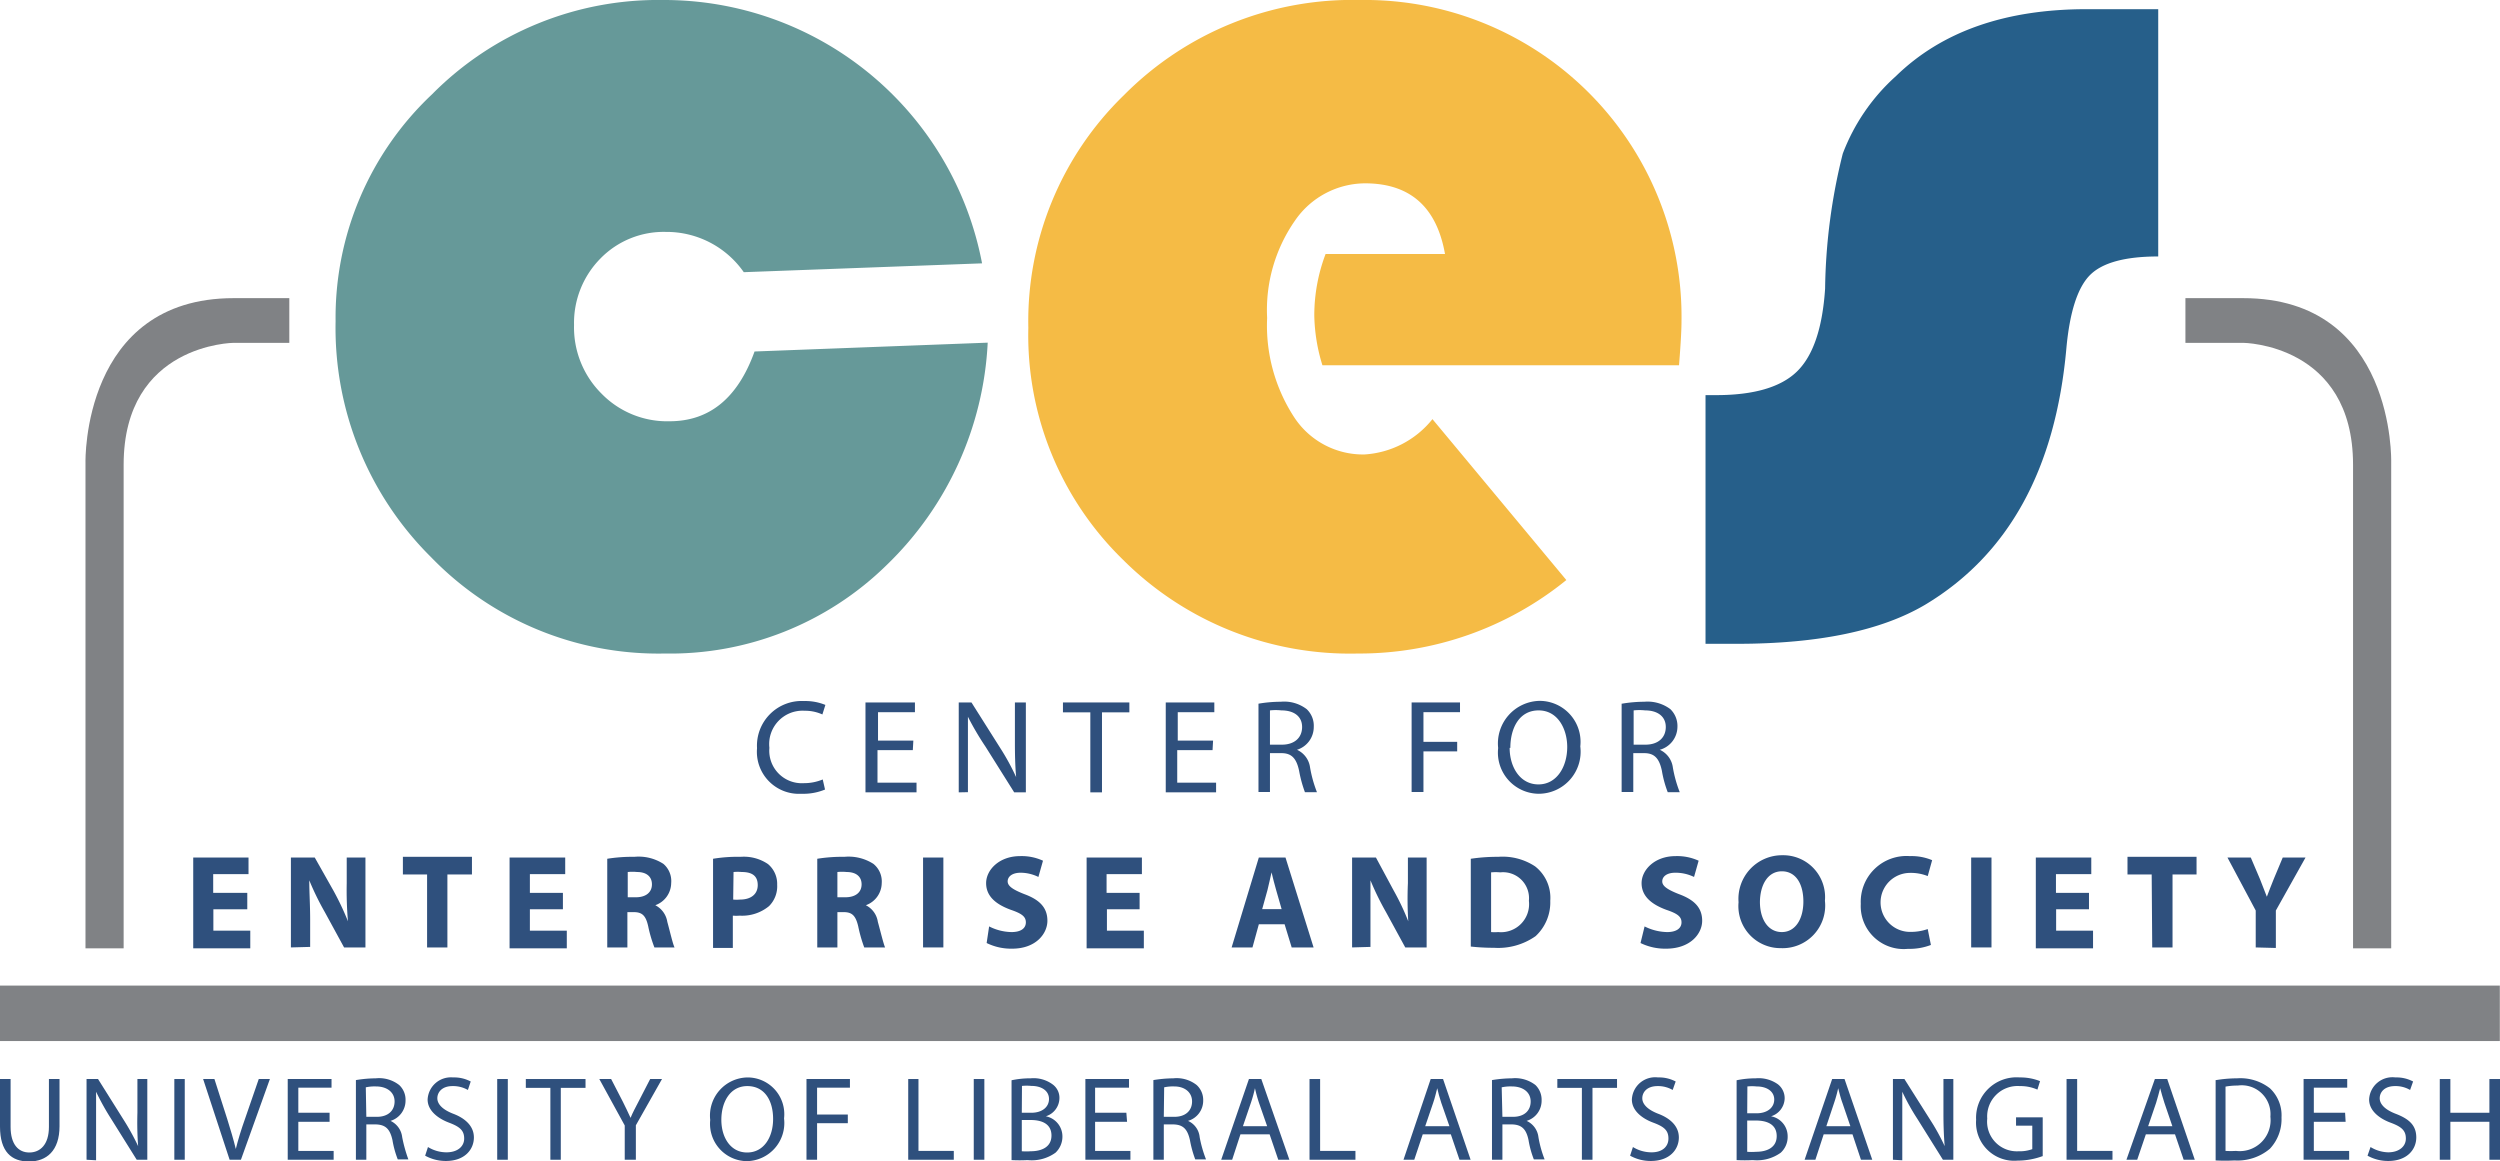 <svg xmlns="http://www.w3.org/2000/svg" xmlns:xlink="http://www.w3.org/1999/xlink" viewBox="0 0 141.54 65.74"><defs><style>.cls-1{fill:url(#linear-gradient);}.cls-2{fill:#699;}.cls-3{fill:#f5bb45;}.cls-4{fill:url(#linear-gradient-2);}.cls-5{fill:url(#linear-gradient-3);}.cls-6{fill:#265f8a;}.cls-7{fill:#2f507d;}</style><linearGradient id="linear-gradient" x1="2650.46" y1="93.32" x2="2650.46" y2="-431.23" gradientTransform="translate(2780.05 64.19) rotate(180)" gradientUnits="userSpaceOnUse"><stop offset="0" stop-color="#808285"/><stop offset="1" stop-color="#808285"/></linearGradient><linearGradient id="linear-gradient-2" x1="10.91" y1="93.32" x2="10.91" y2="-431.24" gradientTransform="matrix(1, 0, 0, -1, -0.29, 64.19)" xlink:href="#linear-gradient"/><linearGradient id="linear-gradient-3" x1="0.29" y1="6.82" x2="141.83" y2="6.82" gradientTransform="matrix(1, 0, 0, -1, -0.29, 64.19)" xlink:href="#linear-gradient"/></defs><g id="Layer_2" data-name="Layer 2"><g id="Layer_1-2" data-name="Layer 1"><path class="cls-1" d="M127,16.88h-3.27v2.53H127s6.22.05,6.22,6.9V53.69h2.16V26.16S135.62,16.88,127,16.88Z"/><path class="cls-2" d="M42.72,19.9l13.2-.5A18.78,18.78,0,0,1,50.19,32,17.51,17.51,0,0,1,37.62,37,17.9,17.9,0,0,1,24.4,31.54,18.26,18.26,0,0,1,19,18.19,17.35,17.35,0,0,1,24.46,5.34,18,18,0,0,1,37.52,0,18.33,18.33,0,0,1,55.6,14.91l-13.49.5a5.33,5.33,0,0,0-4.41-2.28A5,5,0,0,0,34,14.63,5.19,5.19,0,0,0,32.5,18.4a5.29,5.29,0,0,0,1.55,3.88,5.19,5.19,0,0,0,3.86,1.57Q41.3,23.85,42.72,19.9Z"/><path class="cls-3" d="M95.06,20.68H74.87a10.08,10.08,0,0,1-.46-2.81,9.8,9.8,0,0,1,.64-3.49h6.76q-.7-3.95-4.44-4a4.84,4.84,0,0,0-4.06,2.12A8.84,8.84,0,0,0,71.74,18a9.5,9.5,0,0,0,1.51,5.59,4.66,4.66,0,0,0,4,2.14,5.35,5.35,0,0,0,3.85-2l7.58,9.11A18.6,18.6,0,0,1,76.87,37a18.18,18.18,0,0,1-13.28-5.3,17.74,17.74,0,0,1-5.37-13.14A17.83,17.83,0,0,1,63.64,5.38,18.21,18.21,0,0,1,77,0,17.93,17.93,0,0,1,95.2,18.19C95.2,18.71,95.15,19.54,95.06,20.68Z"/><path class="cls-4" d="M13.23,16.88h3.15v2.53H13.23S7,19.46,7,26.31V53.69H4.84V26.16S4.64,16.88,13.23,16.88Z"/><rect class="cls-5" y="55.8" width="141.53" height="3.14"/><path class="cls-6" d="M122.19.52v14c-1.87,0-3.16.35-3.86,1.05s-1.15,2.08-1.34,4.15q-.92,10.28-8,14.52-3.73,2.2-10.6,2.21H96.56V22.37h.61c2.13,0,3.66-.45,4.57-1.34s1.44-2.44,1.59-4.68a33,33,0,0,1,1-7.65,11.22,11.22,0,0,1,3-4.38Q111.23.51,118.17.52Z"/><path class="cls-7" d="M46.71,44.7a3.21,3.21,0,0,1-1.34.24,2.38,2.38,0,0,1-2.51-2.58,2.53,2.53,0,0,1,2.66-2.67,3,3,0,0,1,1.21.22l-.17.54a2.35,2.35,0,0,0-1-.21,1.89,1.89,0,0,0-2,2.1,1.84,1.84,0,0,0,1.94,2,2.76,2.76,0,0,0,1.08-.21Z"/><path class="cls-7" d="M51.68,42.47h-2v1.84h2.21v.55H49V39.77H51.8v.55H49.71v1.61h2Z"/><path class="cls-7" d="M54.28,44.86V39.77H55l1.63,2.58a13.16,13.16,0,0,1,.9,1.65h0c-.06-.68-.07-1.3-.07-2.09V39.77h.62v5.09h-.66l-1.62-2.58a16.31,16.31,0,0,1-1-1.7h0c0,.64,0,1.25,0,2.1v2.17Z"/><path class="cls-7" d="M61.72,40.33H60.18v-.56h3.76v.56H62.39v4.53h-.66V40.33Z"/><path class="cls-7" d="M68.65,42.47h-2v1.84h2.2v.55H66V39.77h2.75v.55H66.68v1.61h2Z"/><path class="cls-7" d="M71.25,39.84a7.57,7.57,0,0,1,1.26-.11,2.1,2.1,0,0,1,1.47.42,1.29,1.29,0,0,1,.4,1,1.35,1.35,0,0,1-.95,1.3v0a1.28,1.28,0,0,1,.74,1,7.18,7.18,0,0,0,.39,1.4h-.68a7.05,7.05,0,0,1-.33-1.21c-.15-.71-.43-1-1-1H71.9v2.2h-.65v-5Zm.65,2.32h.68c.7,0,1.14-.39,1.14-1s-.47-.94-1.17-.94a3,3,0,0,0-.65,0Z"/><path class="cls-7" d="M79.92,39.77h2.74v.55H80.59V42H82.5v.54H80.59v2.3h-.67Z"/><path class="cls-7" d="M89.47,42.26a2.38,2.38,0,0,1-2.36,2.68,2.33,2.33,0,0,1-2.29-2.59,2.41,2.41,0,0,1,2.35-2.67A2.32,2.32,0,0,1,89.47,42.26Zm-4,.08c0,1.09.59,2.07,1.63,2.07s1.63-1,1.63-2.12c0-1-.52-2.07-1.62-2.07S85.51,41.23,85.51,42.34Z"/><path class="cls-7" d="M91.83,39.84a7.67,7.67,0,0,1,1.26-.11,2.15,2.15,0,0,1,1.48.42,1.33,1.33,0,0,1,.4,1,1.36,1.36,0,0,1-1,1.3v0a1.28,1.28,0,0,1,.74,1,7.18,7.18,0,0,0,.39,1.4h-.68a6.19,6.19,0,0,1-.33-1.21c-.15-.71-.43-1-1-1h-.62v2.2h-.66v-5Zm.66,2.32h.67c.71,0,1.15-.39,1.15-1s-.48-.94-1.17-.94a2.91,2.91,0,0,0-.65,0Z"/><path class="cls-7" d="M14,51.48H12.08v1.21h2.09v1H10.94V48.55h3.13v.94h-2v1.06H14Z"/><path class="cls-7" d="M16.47,53.64V48.55h1.35l1.05,1.86a15.57,15.57,0,0,1,.83,1.75h0A20.54,20.54,0,0,1,19.63,50V48.55h1.06v5.09H19.48l-1.09-2a15.82,15.82,0,0,1-.88-1.8h0c0,.69.05,1.4.05,2.23v1.54Z"/><path class="cls-7" d="M24.18,49.51H22.81v-1h3.91v1H25.33v4.13H24.18V49.51Z"/><path class="cls-7" d="M31.87,51.48H30v1.21h2.09v1H28.85V48.55H32v.94H30v1.06h1.87Z"/><path class="cls-7" d="M34.38,48.62a8.91,8.91,0,0,1,1.53-.11,2.58,2.58,0,0,1,1.65.4A1.28,1.28,0,0,1,38,50a1.35,1.35,0,0,1-.9,1.25v0a1.28,1.28,0,0,1,.68.94c.16.58.31,1.25.41,1.45H37.05a7.56,7.56,0,0,1-.35-1.19c-.14-.64-.36-.81-.84-.81h-.34v2H34.38Zm1.14,2.18H36c.57,0,.91-.28.91-.73s-.32-.7-.84-.7a2.56,2.56,0,0,0-.53,0V50.8Z"/><path class="cls-7" d="M40.37,48.62a8.49,8.49,0,0,1,1.56-.11,2.43,2.43,0,0,1,1.55.41A1.46,1.46,0,0,1,44,50.09a1.58,1.58,0,0,1-.46,1.21,2.39,2.39,0,0,1-1.66.54,2.29,2.29,0,0,1-.39,0v1.83H40.37v-5Zm1.14,2.31a2.12,2.12,0,0,0,.39,0c.61,0,1-.3,1-.82s-.32-.74-.9-.74a2.51,2.51,0,0,0-.47,0Z"/><path class="cls-7" d="M46.27,48.62a8.83,8.83,0,0,1,1.53-.11,2.6,2.6,0,0,1,1.65.4A1.28,1.28,0,0,1,49.92,50a1.35,1.35,0,0,1-.9,1.25v0a1.26,1.26,0,0,1,.68.94c.16.58.32,1.25.41,1.45H48.93a8,8,0,0,1-.34-1.19c-.15-.64-.37-.81-.84-.81h-.34v2H46.27Zm1.14,2.18h.45c.58,0,.92-.28.92-.73s-.32-.7-.85-.7a2.44,2.44,0,0,0-.52,0V50.8Z"/><path class="cls-7" d="M53.41,48.55v5.09H52.26V48.55Z"/><path class="cls-7" d="M56,52.45a2.89,2.89,0,0,0,1.27.32c.54,0,.81-.22.81-.55s-.24-.5-.85-.71c-.85-.31-1.4-.77-1.4-1.51s.73-1.53,1.92-1.53a2.88,2.88,0,0,1,1.3.26l-.26.92a2.3,2.3,0,0,0-1-.24c-.5,0-.74.23-.74.49s.28.46.94.72c.9.33,1.31.79,1.31,1.51s-.64,1.58-2,1.58a3.13,3.13,0,0,1-1.44-.32Z"/><path class="cls-7" d="M64.54,51.48H62.67v1.21h2.09v1H61.52V48.55h3.13v.94h-2v1.06h1.87v.93Z"/><path class="cls-7" d="M71.27,52.33l-.36,1.31H69.73l1.54-5.09h1.51l1.59,5.09H73.13l-.4-1.31Zm1.29-.86-.31-1.08c-.09-.3-.18-.68-.26-1h0c-.07.3-.15.68-.23,1l-.3,1.08Z"/><path class="cls-7" d="M76.55,53.64V48.55H77.9l1,1.86a14,14,0,0,1,.83,1.75h0A20.54,20.54,0,0,1,79.71,50V48.55h1.06v5.09H79.56l-1.09-2a15.82,15.82,0,0,1-.88-1.8h0c0,.69,0,1.4,0,2.23v1.54Z"/><path class="cls-7" d="M83.27,48.62a10.07,10.07,0,0,1,1.55-.11,3.33,3.33,0,0,1,2.09.54A2.26,2.26,0,0,1,87.77,51,2.6,2.6,0,0,1,86.94,53a3.68,3.68,0,0,1-2.36.66,11.8,11.8,0,0,1-1.31-.07v-5Zm1.15,4.15a2.42,2.42,0,0,0,.4,0A1.59,1.59,0,0,0,86.56,51a1.47,1.47,0,0,0-1.62-1.61,2.76,2.76,0,0,0-.52,0Z"/><path class="cls-7" d="M93.11,52.45a2.94,2.94,0,0,0,1.28.32c.53,0,.81-.22.81-.55s-.24-.5-.86-.71c-.84-.31-1.4-.77-1.4-1.51s.73-1.53,1.92-1.53a2.93,2.93,0,0,1,1.31.26l-.26.92a2.39,2.39,0,0,0-1.06-.24c-.5,0-.74.23-.74.49s.28.46.94.72c.9.33,1.32.79,1.32,1.51s-.65,1.58-2.05,1.58a3.16,3.16,0,0,1-1.44-.32Z"/><path class="cls-7" d="M103.32,51a2.41,2.41,0,0,1-2.5,2.68,2.38,2.38,0,0,1-2.39-2.6,2.47,2.47,0,0,1,2.48-2.66A2.37,2.37,0,0,1,103.32,51Zm-3.68.06c0,1,.47,1.71,1.24,1.71s1.22-.74,1.22-1.73-.42-1.71-1.22-1.71S99.64,50.11,99.64,51.1Z"/><path class="cls-7" d="M109.32,53.5a3.38,3.38,0,0,1-1.3.22,2.43,2.43,0,0,1-2.67-2.55,2.59,2.59,0,0,1,2.78-2.7,3,3,0,0,1,1.26.23l-.25.9a2.56,2.56,0,0,0-1-.18,1.67,1.67,0,0,0,0,3.34,2.93,2.93,0,0,0,1-.16Z"/><path class="cls-7" d="M112.75,48.55v5.09H111.6V48.55Z"/><path class="cls-7" d="M118.28,51.48h-1.87v1.21h2.09v1h-3.24V48.55h3.14v.94h-2v1.06h1.87v.93Z"/><path class="cls-7" d="M121.82,49.51h-1.37v-1h3.91v1H123v4.13h-1.15Z"/><path class="cls-7" d="M127.71,53.64V51.55l-1.6-3h1.32l.52,1.22.39,1h0c.12-.31.23-.61.39-1l.51-1.22h1.29l-1.68,3v2.12Z"/><path class="cls-7" d="M.6,61.09V63.8c0,1,.45,1.45,1.06,1.45s1.11-.44,1.11-1.45V61.09h.6v2.67c0,1.4-.74,2-1.73,2S0,65.21,0,63.78V61.09Z"/><path class="cls-7" d="M4.9,65.66V61.09h.65L7,63.4a13.48,13.48,0,0,1,.82,1.49h0A18.51,18.51,0,0,1,7.78,63V61.09h.56v4.57h-.6L6.29,63.34a13.84,13.84,0,0,1-.85-1.53h0c0,.58,0,1.13,0,1.88v2Z"/><path class="cls-7" d="M10.46,61.09v4.57H9.87V61.09Z"/><path class="cls-7" d="M13,65.66l-1.5-4.57h.64l.72,2.25c.19.61.36,1.17.49,1.71h0c.13-.53.31-1.11.52-1.7l.78-2.26h.63l-1.64,4.57Z"/><path class="cls-7" d="M18.66,63.51H16.89v1.65h2v.5H16.29V61.09h2.48v.49H16.89V63h1.77Z"/><path class="cls-7" d="M20.15,61.15a7.19,7.19,0,0,1,1.13-.1,1.84,1.84,0,0,1,1.32.38,1.13,1.13,0,0,1,.36.87,1.2,1.2,0,0,1-.85,1.16v0a1.16,1.16,0,0,1,.66.92,8.14,8.14,0,0,0,.35,1.26h-.6a5.42,5.42,0,0,1-.3-1.09c-.14-.63-.39-.87-.93-.89h-.55v2h-.59V61.15Zm.59,2.08h.6c.63,0,1-.35,1-.87s-.43-.85-1.05-.85a2.37,2.37,0,0,0-.58.05Z"/><path class="cls-7" d="M24.23,64.94a2,2,0,0,0,1.05.3c.61,0,1-.32,1-.78s-.25-.67-.86-.9-1.21-.67-1.21-1.31A1.32,1.32,0,0,1,25.65,61a2,2,0,0,1,1,.23l-.16.48a1.68,1.68,0,0,0-.87-.22c-.62,0-.86.37-.86.69s.28.64.91.88,1.16.67,1.16,1.34-.51,1.33-1.59,1.33a2.42,2.42,0,0,1-1.17-.3Z"/><path class="cls-7" d="M28.75,61.09v4.57h-.6V61.09Z"/><path class="cls-7" d="M31.16,61.59H29.77v-.5h3.38v.5h-1.4v4.07h-.59Z"/><path class="cls-7" d="M35.37,65.66V63.72l-1.44-2.63h.67l.65,1.26c.17.35.31.62.45.94h0c.12-.3.28-.59.46-.94l.65-1.26h.67L36,63.71v1.95Z"/><path class="cls-7" d="M44.39,63.32a2.16,2.16,0,0,1-2.12,2.42,2.11,2.11,0,0,1-2.06-2.33A2.16,2.16,0,0,1,42.33,61,2.08,2.08,0,0,1,44.39,63.32Zm-3.55.08c0,1,.52,1.85,1.46,1.85s1.47-.86,1.47-1.9-.48-1.86-1.46-1.86S40.84,62.4,40.84,63.4Z"/><path class="cls-7" d="M45.66,61.09h2.46v.49H46.26V63.1H48v.49H46.26v2.07h-.6V61.09Z"/><path class="cls-7" d="M51.42,61.09H52v4.07h2v.5H51.42Z"/><path class="cls-7" d="M55.73,61.09v4.57h-.6V61.09Z"/><path class="cls-7" d="M57.27,61.16a5.13,5.13,0,0,1,1.08-.11,1.82,1.82,0,0,1,1.24.34.94.94,0,0,1,.39.81,1.09,1.09,0,0,1-.77,1v0a1.16,1.16,0,0,1,.94,1.14,1.25,1.25,0,0,1-.39.92,2.3,2.3,0,0,1-1.58.42,8.54,8.54,0,0,1-.91,0V61.16ZM57.85,63h.54c.62,0,1-.33,1-.78s-.4-.74-1-.74a2.72,2.72,0,0,0-.53,0Zm0,2.18a3.34,3.34,0,0,0,.5,0c.61,0,1.18-.23,1.18-.89s-.54-.88-1.18-.88h-.5v1.74Z"/><path class="cls-7" d="M63.81,63.51H62v1.65h2v.5H61.45V61.09h2.47v.49H62V63h1.77Z"/><path class="cls-7" d="M65.3,61.15a7.3,7.3,0,0,1,1.13-.1,1.83,1.83,0,0,1,1.32.38,1.14,1.14,0,0,1,.37.87,1.19,1.19,0,0,1-.86,1.16v0a1.12,1.12,0,0,1,.66.92,6.83,6.83,0,0,0,.36,1.26h-.61a6.23,6.23,0,0,1-.3-1.09c-.14-.63-.39-.87-.92-.89h-.56v2H65.3V61.15Zm.59,2.08h.6c.63,0,1-.35,1-.87s-.42-.85-1-.85a2.37,2.37,0,0,0-.58.05Z"/><path class="cls-7" d="M70.23,64.22l-.47,1.44h-.62l1.57-4.57h.7L73,65.66h-.63l-.49-1.44Zm1.51-.46-.46-1.32c-.1-.3-.17-.57-.23-.83h0a7.45,7.45,0,0,1-.23.83l-.45,1.32Z"/><path class="cls-7" d="M74.14,61.09h.6v4.07h2v.5H74.14Z"/><path class="cls-7" d="M80.55,64.22l-.48,1.44h-.61L81,61.09h.7l1.56,4.57h-.63l-.49-1.44Zm1.51-.46-.46-1.32c-.1-.3-.17-.57-.23-.83h0c-.07.26-.13.55-.23.83l-.45,1.32Z"/><path class="cls-7" d="M84.47,61.15a7.3,7.3,0,0,1,1.13-.1,1.87,1.87,0,0,1,1.33.38,1.16,1.16,0,0,1,.35.87,1.19,1.19,0,0,1-.85,1.16v0a1.15,1.15,0,0,1,.67.92,6.3,6.3,0,0,0,.35,1.26h-.61a5.42,5.42,0,0,1-.3-1.09c-.13-.63-.39-.87-.92-.89h-.56v2h-.59V61.15Zm.59,2.08h.6c.64,0,1-.35,1-.87s-.43-.85-1.06-.85a2.37,2.37,0,0,0-.58.05Z"/><path class="cls-7" d="M89.56,61.59H88.17v-.5h3.38v.5H90.16v4.07h-.6V61.59Z"/><path class="cls-7" d="M92.45,64.94a2,2,0,0,0,1.06.3c.6,0,.95-.32.95-.78s-.24-.67-.86-.9-1.21-.67-1.21-1.31A1.32,1.32,0,0,1,93.87,61a2,2,0,0,1,1,.23l-.17.48a1.65,1.65,0,0,0-.85-.22c-.63,0-.87.37-.87.69s.28.64.91.88,1.16.67,1.16,1.34-.51,1.33-1.59,1.33a2.39,2.39,0,0,1-1.17-.3Z"/><path class="cls-7" d="M98.32,61.16a5.29,5.29,0,0,1,1.08-.11,1.88,1.88,0,0,1,1.26.34,1,1,0,0,1,.38.81,1.09,1.09,0,0,1-.77,1v0a1.15,1.15,0,0,1,.94,1.14,1.21,1.21,0,0,1-.39.92,2.3,2.3,0,0,1-1.58.42,9,9,0,0,1-.92,0V61.16Zm.6,1.87h.53c.62,0,1-.33,1-.78s-.4-.74-1-.74a2.6,2.6,0,0,0-.52,0Zm0,2.18a3.16,3.16,0,0,0,.5,0c.6,0,1.17-.23,1.17-.89s-.54-.88-1.18-.88h-.49v1.74Z"/><path class="cls-7" d="M103.25,64.22l-.47,1.44h-.61l1.56-4.57h.7L106,65.66h-.64l-.48-1.44Zm1.51-.46-.45-1.32c-.11-.3-.17-.57-.24-.83h0a7.45,7.45,0,0,1-.23.83l-.44,1.32Z"/><path class="cls-7" d="M107.17,65.66V61.09h.65l1.46,2.31a12,12,0,0,1,.82,1.49h0c-.05-.61-.07-1.17-.07-1.88V61.09h.56v4.57H110l-1.45-2.32a12.38,12.38,0,0,1-.85-1.53h0c0,.58,0,1.13,0,1.88v2Z"/><path class="cls-7" d="M115.63,65.46a4.14,4.14,0,0,1-1.41.25,2.16,2.16,0,0,1-2.34-2.31A2.29,2.29,0,0,1,114.35,61a3,3,0,0,1,1.15.21l-.15.48a2.36,2.36,0,0,0-1-.2,1.72,1.72,0,0,0-1.84,1.84,1.68,1.68,0,0,0,1.77,1.85,2.08,2.08,0,0,0,.78-.12V63.73h-.92v-.47h1.51v2.2Z"/><path class="cls-7" d="M117,61.09h.6v4.07h2v.5H117Z"/><path class="cls-7" d="M121.49,64.22,121,65.66h-.61L122,61.09h.7l1.56,4.57h-.63l-.49-1.44Zm1.5-.46-.45-1.32c-.1-.3-.17-.57-.24-.83h0c-.07.26-.14.55-.23.83l-.45,1.32Z"/><path class="cls-7" d="M125.41,61.16a7.55,7.55,0,0,1,1.25-.11,2.72,2.72,0,0,1,1.86.57,2.1,2.1,0,0,1,.65,1.64,2.45,2.45,0,0,1-.66,1.78,2.85,2.85,0,0,1-2,.66,10.53,10.53,0,0,1-1.07,0V61.16Zm.59,4a5.07,5.07,0,0,0,.59,0,1.75,1.75,0,0,0,1.95-1.94,1.63,1.63,0,0,0-1.85-1.76,3.64,3.64,0,0,0-.69.06V65.2Z"/><path class="cls-7" d="M132.8,63.51H131v1.65h2v.5h-2.58V61.09h2.47v.49H131V63h1.77Z"/><path class="cls-7" d="M134.21,64.94a2,2,0,0,0,1,.3c.6,0,1-.32,1-.78s-.25-.67-.87-.9-1.21-.67-1.21-1.31A1.32,1.32,0,0,1,135.62,61a2,2,0,0,1,1,.23l-.17.48a1.62,1.62,0,0,0-.85-.22c-.63,0-.87.37-.87.69s.28.64.91.88c.78.3,1.16.67,1.16,1.34s-.51,1.33-1.59,1.33a2.39,2.39,0,0,1-1.17-.3Z"/><path class="cls-7" d="M138.73,61.09V63h2.21V61.09h.6v4.57h-.6V63.51h-2.21v2.15h-.6V61.09Z"/></g></g></svg>